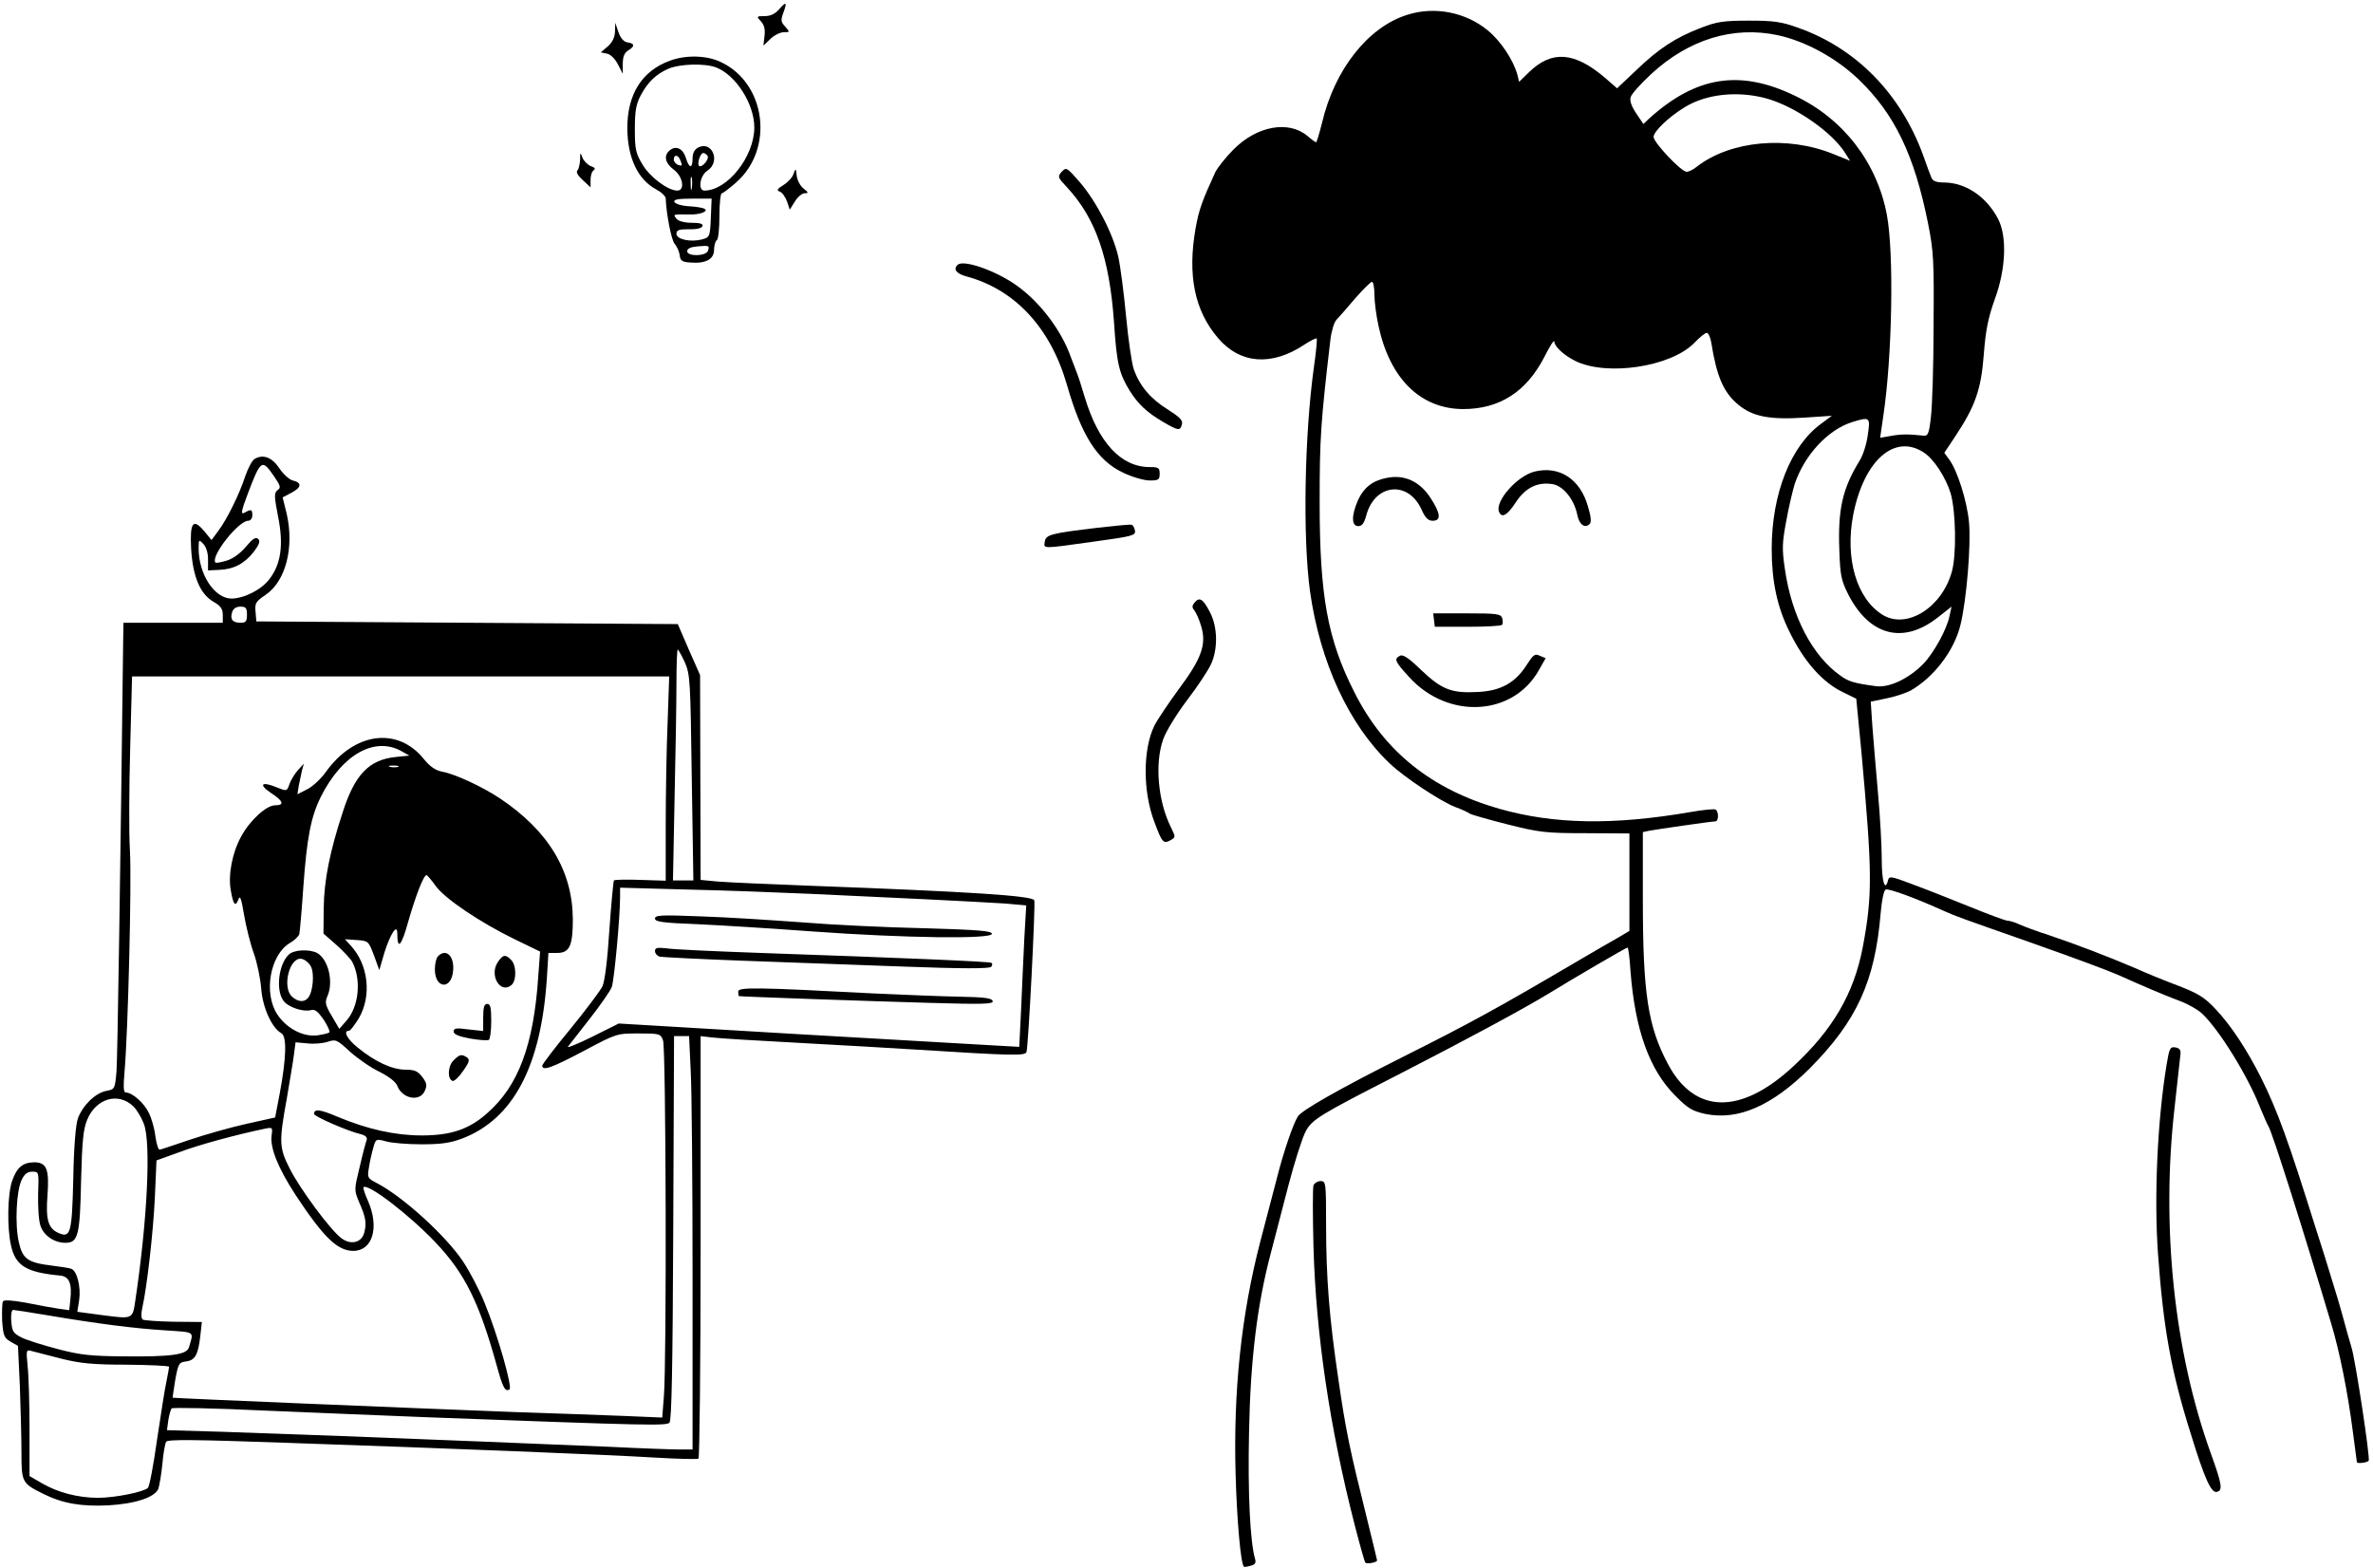<?xml version="1.0" standalone="no"?>
<!DOCTYPE svg PUBLIC "-//W3C//DTD SVG 20010904//EN"
 "http://www.w3.org/TR/2001/REC-SVG-20010904/DTD/svg10.dtd">
<svg version="1.0" xmlns="http://www.w3.org/2000/svg"
 width="884pt" height="584pt" viewBox="0 0 884 584"
 preserveAspectRatio="xMidYMid meet">

<g transform="translate(0,584) scale(0.1,-0.1)"
fill="#000000" stroke="none">
<path d="M2902 5805 c-15 -17 -32 -25 -53 -25 -31 0 -32 -1 -14 -20 12 -13 16
-30 13 -54 l-4 -36 26 25 c14 14 37 25 50 25 23 0 23 0 5 21 -16 17 -17 24 -7
51 15 41 11 44 -16 13z"/>
<path d="M5243 5785 c-146 -45 -271 -203 -318 -402 -10 -40 -20 -73 -22 -73
-3 0 -18 11 -33 24 -70 58 -187 37 -274 -50 -30 -30 -60 -68 -69 -86 -49 -107
-61 -140 -73 -208 -31 -175 -4 -308 84 -410 82 -96 199 -105 321 -24 23 15 43
25 46 23 2 -3 -2 -50 -10 -104 -36 -257 -42 -639 -15 -837 37 -265 146 -500
298 -643 52 -50 188 -140 242 -161 25 -9 50 -21 55 -25 6 -4 69 -22 140 -40
119 -30 143 -33 292 -33 l163 -1 0 -182 0 -181 -42 -25 c-24 -13 -83 -48 -133
-77 -325 -191 -415 -240 -670 -368 -237 -119 -375 -198 -390 -221 -18 -28 -55
-137 -79 -233 -13 -51 -41 -156 -61 -233 -71 -273 -101 -558 -92 -870 5 -173
19 -331 31 -342 1 -1 12 0 25 4 17 4 21 11 16 27 -18 63 -27 245 -22 471 5
268 30 475 82 670 13 50 42 162 65 250 23 88 52 178 64 200 24 45 51 61 344
211 257 132 465 244 562 303 91 56 288 171 293 171 3 0 8 -39 11 -88 17 -218
70 -367 166 -463 48 -49 64 -58 113 -69 122 -25 248 30 388 169 176 177 244
325 265 580 4 48 12 85 19 87 11 5 116 -34 215 -79 49 -22 62 -26 315 -115
187 -66 294 -106 340 -126 84 -38 176 -77 225 -95 30 -11 67 -32 82 -46 63
-58 171 -232 217 -350 14 -33 27 -64 31 -70 13 -17 134 -400 234 -735 31 -102
62 -256 81 -404 8 -61 15 -111 15 -113 0 -7 39 -2 44 5 6 10 -49 373 -64 422
-6 19 -20 69 -31 110 -11 41 -32 111 -46 155 -13 44 -38 123 -55 175 -104 332
-143 440 -205 565 -53 105 -111 193 -167 253 -46 49 -66 61 -158 96 -35 13
-101 40 -148 61 -101 43 -216 87 -320 122 -41 13 -89 31 -107 39 -17 8 -37 14
-45 14 -7 0 -69 23 -138 51 -69 28 -165 66 -214 84 -84 32 -89 32 -93 14 -11
-42 -23 -3 -23 79 0 48 -6 159 -14 247 -8 88 -17 201 -21 250 l-6 91 58 12
c32 6 72 20 90 29 86 49 162 147 186 244 23 93 40 301 32 383 -7 78 -43 192
-73 233 l-19 26 40 60 c75 113 97 175 107 305 7 91 16 137 41 207 42 114 46
235 12 300 -43 82 -120 134 -199 135 -30 0 -44 5 -49 18 -4 9 -18 47 -31 84
-84 229 -248 397 -464 474 -64 23 -91 27 -185 27 -95 0 -120 -4 -179 -27 -94
-36 -157 -77 -241 -158 l-71 -67 -46 40 c-113 96 -197 102 -281 21 l-38 -37
-6 25 c-15 56 -62 127 -111 167 -83 68 -198 90 -299 58z m1379 -76 c103 -22
219 -85 303 -166 132 -127 206 -279 257 -533 21 -105 23 -139 21 -385 0 -148
-5 -301 -10 -340 -7 -62 -11 -70 -28 -68 -55 6 -83 6 -121 -1 l-40 -7 12 83
c33 221 40 604 13 748 -37 195 -162 358 -344 444 -204 98 -367 72 -542 -86
l-21 -20 -27 40 c-18 27 -25 48 -20 61 3 11 38 50 77 86 139 128 304 179 470
144z m-48 -234 c109 -28 252 -127 301 -207 l17 -27 -62 25 c-172 70 -384 50
-509 -47 -13 -11 -30 -19 -38 -19 -20 0 -123 109 -123 130 0 20 56 74 115 110
79 49 193 62 299 35z m-1454 -732 c0 -27 7 -79 15 -116 42 -197 156 -310 315
-311 136 0 236 64 303 194 20 40 37 66 37 58 0 -18 35 -51 77 -72 117 -59 357
-23 444 66 20 21 41 38 47 38 6 0 14 -17 17 -37 20 -126 46 -186 101 -231 53
-44 116 -56 243 -48 l105 7 -39 -29 c-114 -82 -185 -262 -185 -467 0 -119 20
-214 64 -304 56 -116 126 -195 206 -232 l45 -22 19 -196 c41 -452 42 -535 5
-731 -33 -172 -112 -307 -259 -443 -196 -182 -368 -178 -467 10 -74 139 -93
262 -93 610 l0 253 23 5 c26 5 233 35 247 35 13 0 13 37 1 44 -5 3 -47 -1 -92
-9 -290 -50 -510 -46 -714 12 -252 72 -429 214 -539 433 -101 198 -130 361
-130 710 0 238 4 296 40 604 4 33 14 66 23 75 9 9 40 45 69 79 30 34 58 62 63
62 5 0 9 -21 9 -47z m1838 -523 c-4 -33 -18 -77 -31 -97 -63 -103 -81 -180
-75 -333 3 -92 7 -112 32 -162 79 -157 206 -190 335 -88 l51 40 -7 -32 c-9
-50 -58 -139 -98 -181 -55 -56 -129 -91 -179 -83 -80 11 -100 17 -130 39 -104
73 -182 221 -207 398 -11 73 -10 97 5 177 9 51 24 114 32 140 37 108 123 200
212 229 68 21 70 20 60 -47z m209 -66 c37 -24 82 -93 100 -153 19 -68 22 -228
4 -291 -37 -134 -168 -215 -257 -161 -98 60 -142 211 -110 375 40 201 154 302
263 230z"/>
<path d="M5716 4083 c-64 -16 -147 -110 -132 -149 10 -26 31 -14 63 35 36 55
82 77 139 67 39 -8 79 -58 90 -115 7 -35 28 -51 46 -33 7 7 5 28 -7 67 -29
101 -107 151 -199 128z"/>
<path d="M5163 4059 c-50 -10 -83 -36 -104 -82 -25 -57 -25 -97 1 -97 14 0 22
11 30 41 32 117 155 130 205 22 14 -32 25 -43 42 -43 32 0 30 26 -6 82 -41 65
-100 92 -168 77z"/>
<path d="M5342 3530 l3 -25 122 0 c67 0 124 3 128 7 4 3 4 15 1 25 -5 16 -19
18 -131 18 l-126 0 3 -25z"/>
<path d="M5215 3397 c-23 -12 -19 -21 35 -80 145 -159 387 -145 483 27 l25 44
-22 9 c-18 9 -24 4 -48 -33 -43 -68 -97 -98 -184 -102 -97 -5 -133 9 -210 82
-46 45 -68 59 -79 53z"/>
<path d="M2291 5722 c-1 -21 -9 -39 -27 -55 l-26 -22 24 -5 c13 -3 30 -20 40
-40 l18 -35 0 37 c0 27 6 41 20 50 26 16 25 26 -2 30 -14 2 -26 15 -34 38
l-12 35 -1 -33z"/>
<path d="M2496 5614 c-105 -38 -160 -126 -159 -254 1 -108 39 -189 108 -226
19 -10 35 -25 35 -34 2 -56 21 -154 33 -168 8 -9 17 -28 19 -42 2 -21 9 -26
39 -28 57 -5 89 12 89 47 0 16 5 33 10 36 6 3 10 44 10 91 0 46 4 84 9 84 4 0
28 18 53 40 143 125 112 370 -57 449 -52 25 -130 27 -189 5z m171 -25 c74 -28
143 -136 143 -224 0 -108 -100 -235 -186 -235 -25 0 -17 56 11 74 51 33 18
114 -35 86 -13 -7 -20 -21 -20 -40 0 -40 -13 -38 -25 2 -11 35 -37 47 -60 28
-24 -20 -17 -48 15 -72 34 -25 43 -78 13 -78 -35 0 -103 51 -130 98 -25 41
-28 57 -28 132 0 68 5 93 22 125 26 49 57 79 103 99 41 18 136 21 177 5z m-31
-330 c7 -12 -22 -46 -32 -37 -8 9 5 48 16 48 5 0 12 -5 16 -11z m-102 -15 c9
-22 8 -24 -9 -18 -8 4 -15 12 -15 20 0 19 16 18 24 -2z m43 -106 c-2 -13 -4
-5 -4 17 -1 22 1 32 4 23 2 -10 2 -28 0 -40z m71 -110 c-3 -70 -4 -72 -33 -80
-43 -11 -95 0 -95 21 0 14 9 17 47 17 28 -1 48 4 50 12 3 8 -9 12 -40 12 -27
0 -49 6 -57 15 -14 17 -12 17 45 16 45 -2 81 14 55 23 -8 3 -35 7 -59 8 -25 2
-46 9 -49 16 -3 9 15 12 68 12 l71 0 -3 -72z m-11 -123 c-8 -20 -77 -21 -77
-1 0 10 13 16 38 18 45 4 46 3 39 -17z"/>
<path d="M2161 5245 c-1 -17 -5 -35 -10 -40 -6 -6 2 -20 20 -36 l29 -27 0 29
c0 15 5 31 12 35 7 5 4 10 -11 15 -12 5 -26 19 -31 31 -8 22 -9 21 -9 -7z"/>
<path d="M3955 5200 c-16 -18 -15 -21 21 -59 106 -115 157 -262 174 -502 10
-154 19 -190 58 -254 32 -51 64 -81 125 -117 57 -33 63 -34 70 -9 4 15 -8 27
-52 55 -65 40 -105 88 -127 149 -8 23 -21 112 -29 198 -8 85 -21 186 -29 222
-20 88 -83 208 -144 279 -48 55 -50 56 -67 38z"/>
<path d="M2956 5192 c-4 -13 -21 -31 -37 -41 -24 -15 -27 -20 -14 -25 9 -3 21
-20 27 -37 l10 -30 19 30 c10 17 27 31 36 31 16 0 15 3 -4 18 -12 9 -23 31
-25 47 -3 29 -4 29 -12 7z"/>
<path d="M3567 4853 c-17 -16 -4 -33 34 -43 181 -49 313 -192 374 -405 54
-188 113 -281 209 -326 33 -16 78 -29 99 -29 33 0 37 3 37 25 0 22 -4 25 -37
25 -107 0 -191 91 -242 260 -12 41 -26 84 -31 95 -4 11 -14 36 -21 55 -34 97
-112 201 -197 263 -77 57 -204 102 -225 80z"/>
<path d="M948 4130 c-9 -6 -24 -34 -34 -63 -22 -68 -69 -163 -101 -205 l-25
-34 -27 33 c-42 50 -54 33 -49 -65 6 -103 33 -168 82 -197 28 -16 36 -27 36
-50 l0 -29 -185 0 -185 0 -1 -57 c-10 -829 -21 -1563 -25 -1615 -6 -65 -6 -66
-38 -72 -41 -8 -88 -54 -106 -103 -8 -24 -15 -106 -17 -225 -5 -206 -10 -222
-58 -200 -36 17 -45 51 -38 140 7 96 -3 122 -50 122 -43 -1 -64 -19 -82 -70
-17 -49 -19 -174 -4 -240 17 -76 57 -100 183 -112 34 -3 45 -30 38 -91 l-4
-38 -42 6 c-22 3 -76 13 -120 22 -51 9 -81 11 -85 5 -3 -6 -4 -38 -3 -72 4
-55 7 -64 31 -78 l28 -16 7 -149 c3 -83 6 -194 6 -248 0 -110 2 -115 79 -153
73 -37 143 -49 245 -44 102 6 173 30 186 62 4 12 11 53 15 92 3 39 10 76 14
83 6 9 106 8 447 -4 615 -21 1192 -44 1373 -55 85 -5 158 -7 163 -4 4 3 8 358
8 789 l0 785 43 -5 c23 -3 168 -12 322 -20 154 -8 350 -20 435 -25 364 -23
409 -24 414 -9 7 21 34 552 29 565 -6 17 -237 32 -828 54 -159 6 -318 13 -352
16 l-63 6 -1 381 -1 382 -42 95 -41 95 -785 5 -785 5 -3 36 c-3 32 1 38 36 62
76 50 109 177 80 303 l-15 61 34 18 c37 20 38 37 4 45 -13 3 -35 23 -50 45
-28 42 -61 54 -93 35z m74 -66 c23 -34 25 -41 12 -50 -13 -10 -13 -22 2 -99
21 -104 11 -176 -32 -232 -30 -40 -94 -72 -141 -73 -64 0 -123 90 -123 187 0
33 1 34 17 17 11 -11 18 -33 18 -58 l0 -41 42 2 c54 2 95 24 129 68 20 27 24
39 16 47 -9 9 -21 1 -47 -30 -22 -26 -50 -45 -72 -51 -20 -6 -38 -9 -40 -7
-21 21 85 156 122 156 8 0 15 9 15 20 0 23 -4 24 -29 10 -15 -8 -13 4 13 73
48 126 52 128 98 61z m-102 -514 c0 -25 -4 -30 -24 -30 -30 0 -40 13 -31 40 4
13 15 20 31 20 20 0 24 -5 24 -30z m1631 -177 c20 -46 21 -67 26 -430 l6 -383
-38 0 -38 0 6 308 c4 169 7 362 7 430 0 67 2 122 5 122 2 0 14 -21 26 -47z
m-64 -225 c-4 -95 -7 -267 -7 -381 l0 -208 -94 3 c-52 2 -96 1 -99 -2 -2 -3
-10 -86 -17 -185 -7 -112 -17 -191 -26 -210 -8 -16 -61 -87 -119 -158 -58 -70
-105 -132 -105 -137 0 -21 36 -8 155 55 122 65 123 65 204 65 78 0 82 -1 91
-26 11 -28 14 -1203 3 -1328 l-6 -77 -141 6 c-78 3 -267 10 -421 15 -366 14
-1259 51 -1262 53 0 1 4 31 10 67 11 60 14 65 40 68 33 4 45 24 53 93 l6 54
-105 1 c-58 1 -110 5 -115 8 -6 4 -7 21 -2 43 18 80 41 284 47 414 l6 136 86
31 c74 28 212 65 317 87 29 6 30 5 26 -24 -7 -46 24 -123 90 -224 103 -156
155 -207 214 -207 72 0 98 87 55 186 -12 26 -19 49 -17 51 16 16 170 -102 268
-205 110 -116 163 -223 229 -461 22 -81 31 -97 47 -87 12 7 -44 204 -93 323
-18 45 -54 114 -79 152 -65 98 -227 245 -325 295 -31 16 -33 20 -27 54 3 21
10 53 16 74 10 36 10 36 48 26 20 -6 80 -11 132 -11 74 0 108 5 153 22 189 73
292 268 314 593 l6 98 33 0 c46 0 58 27 58 125 -1 181 -91 330 -272 451 -65
43 -165 90 -214 99 -25 5 -45 18 -68 46 -98 123 -260 102 -367 -48 -17 -24
-48 -53 -68 -63 l-37 -19 5 32 c4 18 9 43 12 57 l7 25 -23 -25 c-12 -14 -26
-37 -31 -52 -9 -26 -10 -26 -45 -12 -57 24 -72 13 -25 -19 48 -31 53 -47 17
-47 -33 0 -95 -57 -127 -117 -33 -60 -49 -144 -38 -201 9 -53 17 -62 28 -33 6
17 11 5 21 -56 7 -42 23 -107 36 -143 13 -36 25 -95 28 -132 5 -70 39 -147 75
-167 21 -12 19 -91 -6 -225 l-17 -89 -108 -24 c-59 -13 -153 -40 -210 -59 -56
-19 -106 -36 -112 -37 -5 -1 -12 21 -16 49 -3 28 -14 67 -24 87 -17 37 -62 77
-86 77 -9 0 -10 19 -5 78 13 147 27 707 20 824 -4 64 -3 236 1 382 l7 266
1001 0 1000 0 -6 -172z m-994 -105 l32 -18 -50 -5 c-100 -10 -153 -65 -198
-205 -48 -146 -70 -255 -71 -357 l-1 -96 48 -42 c26 -23 53 -52 59 -63 35 -66
25 -167 -21 -219 l-27 -31 -28 48 c-24 40 -26 51 -17 72 25 54 4 140 -38 163
-30 15 -88 12 -106 -7 -37 -36 -48 -130 -20 -170 17 -25 74 -44 104 -36 15 4
26 -6 47 -36 15 -23 24 -44 21 -47 -3 -3 -23 -8 -44 -11 -53 -7 -115 25 -150
78 -52 79 -27 222 47 266 16 9 32 24 35 33 2 8 9 87 15 175 13 182 28 263 66
338 78 155 198 223 297 170z m-10 -60 c-7 -2 -21 -2 -30 0 -10 3 -4 5 12 5 17
0 24 -2 18 -5z m139 -442 c32 -47 167 -138 297 -201 l93 -45 -7 -95 c-17 -253
-74 -406 -190 -507 -67 -60 -135 -83 -244 -83 -99 0 -202 23 -312 69 -68 29
-89 31 -89 11 0 -9 125 -64 173 -75 19 -5 26 -12 23 -22 -3 -7 -15 -52 -26
-100 -21 -86 -21 -86 -2 -132 25 -56 28 -78 19 -113 -10 -38 -50 -47 -85 -21
-39 28 -155 184 -193 260 -39 77 -40 99 -11 258 11 66 24 141 27 166 l6 46 44
-4 c24 -3 58 0 76 6 30 10 34 8 83 -37 29 -26 78 -60 110 -75 35 -18 60 -37
66 -52 18 -48 83 -61 102 -20 10 22 8 30 -9 53 -17 22 -28 27 -64 27 -50 1
-112 30 -176 82 -40 32 -56 63 -33 63 5 0 21 21 37 47 48 83 36 199 -31 271
l-21 23 44 -3 c43 -3 44 -4 64 -57 l20 -55 19 65 c22 70 48 110 48 72 0 -64
15 -49 40 41 28 98 58 176 69 176 3 -1 18 -18 33 -39z m1398 -31 c113 -5 304
-14 425 -20 121 -6 255 -13 299 -16 l79 -7 -7 -121 c-3 -67 -9 -185 -12 -264
l-7 -142 -106 6 c-58 3 -394 23 -746 43 l-640 38 -100 -50 c-55 -27 -95 -43
-89 -36 6 8 43 55 82 105 39 50 76 103 81 117 9 24 31 260 31 336 l0 34 253
-7 c138 -3 344 -11 457 -16z m-1862 -270 c14 -27 8 -95 -10 -117 -14 -18 -38
-16 -60 4 -38 34 -10 148 35 141 12 -2 27 -14 35 -28z m1415 -387 c4 -71 7
-417 7 -770 l0 -643 -46 0 c-25 0 -143 4 -262 10 -119 5 -338 14 -487 20 -148
6 -378 15 -510 20 -132 5 -333 12 -447 16 l-206 6 5 37 c3 20 9 39 12 44 4 4
160 1 347 -8 186 -8 461 -19 609 -25 828 -31 887 -32 899 -20 8 8 12 205 14
725 l3 715 28 0 28 0 6 -127z m-2077 -134 c13 -12 31 -42 40 -66 27 -70 13
-359 -32 -659 -10 -69 -10 -68 -119 -54 l-97 13 7 44 c7 48 -8 108 -29 116 -7
3 -39 8 -72 12 -91 11 -110 25 -124 88 -15 66 -9 192 11 232 10 21 21 30 39
30 25 0 25 0 22 -84 -1 -46 2 -99 9 -118 12 -36 51 -63 93 -63 47 0 54 28 58
230 4 150 8 193 23 229 33 79 115 103 171 50z m-319 -779 c190 -32 324 -49
437 -56 115 -8 108 -2 90 -63 -7 -28 -67 -36 -244 -34 -121 1 -161 5 -244 27
-54 14 -115 33 -135 43 -32 16 -36 23 -39 61 -2 23 1 42 7 42 5 0 63 -9 128
-20z m53 -162 c68 -17 116 -22 242 -22 87 -1 158 -4 158 -8 0 -4 -5 -29 -10
-55 -6 -26 -21 -124 -35 -217 -13 -93 -28 -173 -34 -179 -15 -15 -122 -37
-186 -37 -74 0 -151 20 -210 55 l-45 26 0 173 c0 95 -3 201 -7 236 -6 63 -6
63 18 56 13 -3 62 -16 109 -28z"/>
<path d="M1632 2278 c-7 -7 -12 -29 -12 -49 0 -73 62 -78 68 -5 5 54 -26 84
-56 54z"/>
<path d="M1854 2255 c-32 -49 10 -119 51 -85 20 16 19 75 -1 94 -21 22 -31 20
-50 -9z"/>
<path d="M1800 2049 l0 -50 -55 6 c-45 6 -55 5 -55 -8 0 -10 18 -18 61 -26 34
-6 66 -8 70 -5 5 3 9 34 9 70 0 50 -3 64 -15 64 -11 0 -15 -12 -15 -51z"/>
<path d="M1689 1889 c-21 -21 -23 -69 -3 -76 6 -2 24 15 39 37 24 34 26 43 14
51 -20 13 -27 11 -50 -12z"/>
<path d="M2440 2418 c0 -12 27 -16 158 -21 87 -4 280 -16 428 -27 345 -25 669
-29 669 -9 0 11 -46 15 -255 21 -140 3 -345 13 -454 22 -109 8 -277 19 -372
22 -151 6 -174 5 -174 -8z"/>
<path d="M2440 2297 c0 -9 8 -18 18 -21 9 -2 148 -9 307 -15 160 -6 431 -16
603 -22 213 -8 317 -8 324 -1 5 5 6 12 1 15 -8 5 -317 18 -863 37 -168 6 -324
13 -347 17 -35 4 -43 2 -43 -10z"/>
<path d="M2750 2146 c0 -9 1 -16 3 -17 7 -2 493 -19 706 -25 206 -6 243 -5
239 7 -4 11 -32 14 -124 16 -65 1 -209 7 -319 12 -438 23 -505 24 -505 7z"/>
<path d="M4090 3874 c-177 -21 -194 -26 -198 -52 -4 -27 -12 -27 181 0 146 20
158 23 155 41 -2 11 -7 21 -13 22 -5 2 -62 -4 -125 -11z"/>
<path d="M4450 3595 c-10 -12 -10 -18 0 -30 6 -8 18 -34 25 -59 20 -67 1 -120
-85 -235 -38 -52 -79 -113 -90 -135 -43 -89 -43 -246 1 -360 28 -75 33 -80 58
-67 21 12 21 12 3 49 -48 96 -61 237 -29 327 9 28 49 93 88 145 40 52 80 113
90 135 27 57 25 141 -4 195 -26 50 -39 57 -57 35z"/>
<path d="M8071 1873 c-34 -207 -47 -491 -32 -703 20 -279 49 -439 122 -671 52
-169 76 -221 97 -217 23 5 20 27 -22 143 -137 380 -186 845 -135 1290 11 99
21 189 22 200 1 14 -5 21 -20 23 -19 3 -22 -4 -32 -65z"/>
<path d="M4893 1424 c-3 -9 -3 -111 0 -227 9 -329 61 -677 153 -1036 19 -74
37 -138 40 -142 4 -7 44 0 44 8 0 2 -18 75 -39 161 -61 244 -78 324 -105 512
-34 229 -46 378 -46 578 0 156 -1 162 -20 162 -11 0 -23 -7 -27 -16z"/>
</g>
</svg>
